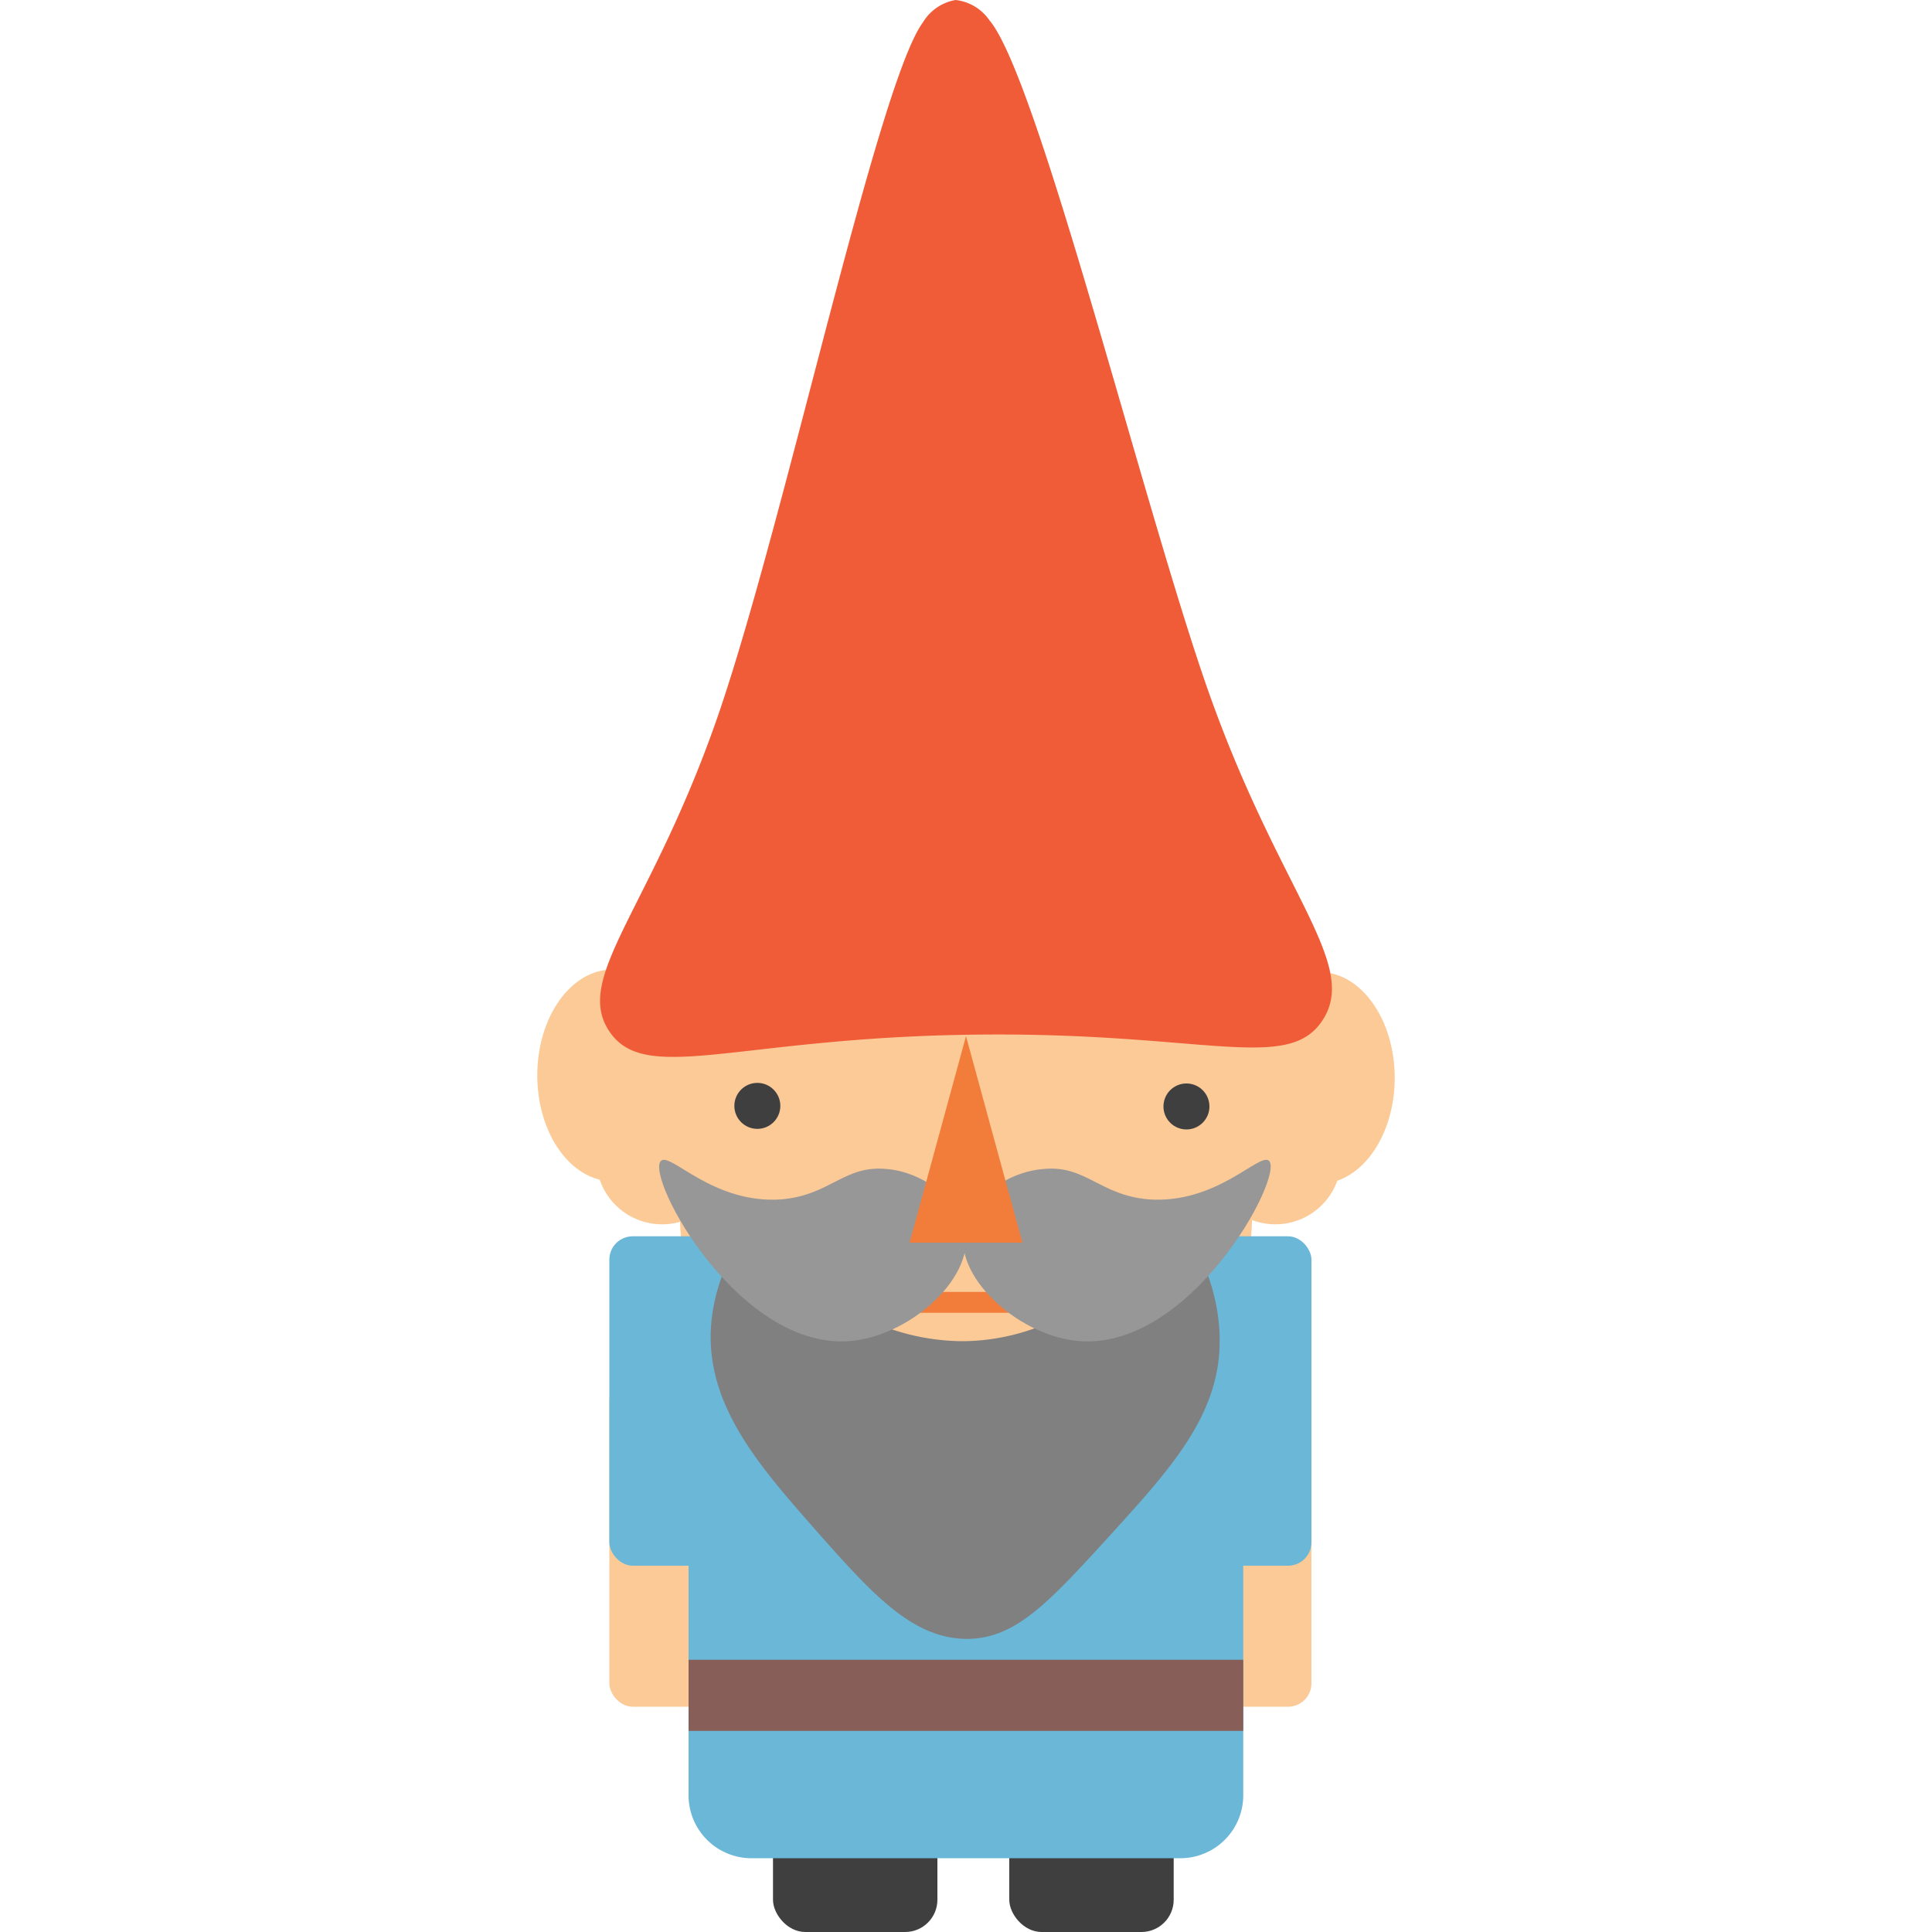 <svg id="Layer_1" data-name="Layer 1" xmlns="http://www.w3.org/2000/svg" viewBox="0 0 100 100"><defs><style>.cls-1{fill:#3f3f40;}.cls-2{fill:#fcca97;}.cls-3{fill:#6ab7d8;}.cls-4{fill:#f27d3b;}.cls-5{fill:#f05c37;}.cls-6{fill:gray;}.cls-7{fill:#979797;}.cls-8{fill:#885e59;}</style></defs><title>gnome</title><rect class="cls-1" x="52.24" y="69.53" width="8.51" height="30.47" rx="1.67" ry="1.67"/><rect class="cls-1" x="40.01" y="69.53" width="8.51" height="30.47" rx="1.67" ry="1.67"/><rect class="cls-2" x="61.74" y="71.29" width="6.14" height="17.05" rx="1.21" ry="1.21"/><rect class="cls-2" x="31.54" y="71.29" width="6.14" height="17.05" rx="1.21" ry="1.21"/><path class="cls-3" d="M64.35,59.42V92.84a3.26,3.26,0,0,1-3.14,3.34H38.79a3.26,3.26,0,0,1-3.15-3.34V59.42a3.26,3.26,0,0,1,3.15-3.34H61.21A3.25,3.25,0,0,1,64.35,59.42Z"/><path class="cls-2" d="M35.19,49.66V62.72a14.81,14.81,0,0,0,29.62,0V49.66Z"/><circle class="cls-1" cx="39.2" cy="57.24" r="1.19"/><circle class="cls-1" cx="61.41" cy="57.27" r="1.19"/><ellipse class="cls-2" cx="31.71" cy="55.66" rx="3.9" ry="5.48"/><circle class="cls-2" cx="34.27" cy="59.96" r="3.41"/><ellipse class="cls-2" cx="68.29" cy="55.79" rx="3.9" ry="5.48"/><circle class="cls-2" cx="66.01" cy="59.96" r="3.41"/><rect class="cls-4" x="40.39" y="66.87" width="19.83" height="1.08" rx="0.21" ry="0.21"/><rect class="cls-2" x="35.19" y="45.89" width="29.62" height="7.62" rx="1.5" ry="1.5"/><path class="cls-5" d="M49.46,0a2.46,2.46,0,0,0-1.69,1.16c-2.32,3.13-7.08,25.47-10.5,35.57C33.78,47,29.65,50.54,31.53,53.37s6.62.3,19.15.18c11.68-.12,16,2,17.78-.75,1.91-2.94-2.25-6.58-5.95-17.12C59.2,26.24,53.72,4,51.22,1.06A2.46,2.46,0,0,0,49.46,0Z"/><rect class="cls-3" x="61.74" y="63.99" width="6.14" height="17.05" rx="1.21" ry="1.21"/><rect class="cls-3" x="31.54" y="63.99" width="6.14" height="17.05" rx="1.21" ry="1.21"/><path class="cls-6" d="M63.13,69.41c0,3.83-2.54,6.61-5.62,10-3.23,3.54-4.91,5.38-7.42,5.42-2.88,0-4.94-2.31-8.07-5.86-2.76-3.15-5.59-6.37-5.2-10.53.25-2.71,1.83-5.39,3-5.35s.84,2.22,3.28,4.15a11.7,11.7,0,0,0,6.72,2.18,11.22,11.22,0,0,0,6.57-2.18c2.66-2,2.52-4.19,3.63-4.2C61.37,63,63.14,66.19,63.13,69.41Z"/><path class="cls-7" d="M49.91,63.53c-.61,2.52,2.7,5.49,5.71,5.86,5.92.73,10.89-8.56,10.06-9.31-.49-.44-2.7,2.25-6.22,2-2.57-.22-3.26-1.8-5.48-1.57C52.15,60.66,50.29,62,49.91,63.53Z"/><path class="cls-7" d="M49.94,63.53c.61,2.52-2.7,5.49-5.72,5.86-5.91.73-10.89-8.56-10-9.31.49-.44,2.7,2.25,6.22,2,2.56-.22,3.26-1.8,5.48-1.57C47.69,60.66,49.56,62,49.94,63.53Z"/><polygon class="cls-4" points="47.08 64.32 52.92 64.32 50 53.63 47.08 64.32"/><rect class="cls-8" x="35.64" y="85.91" width="28.71" height="3.68"/></svg>